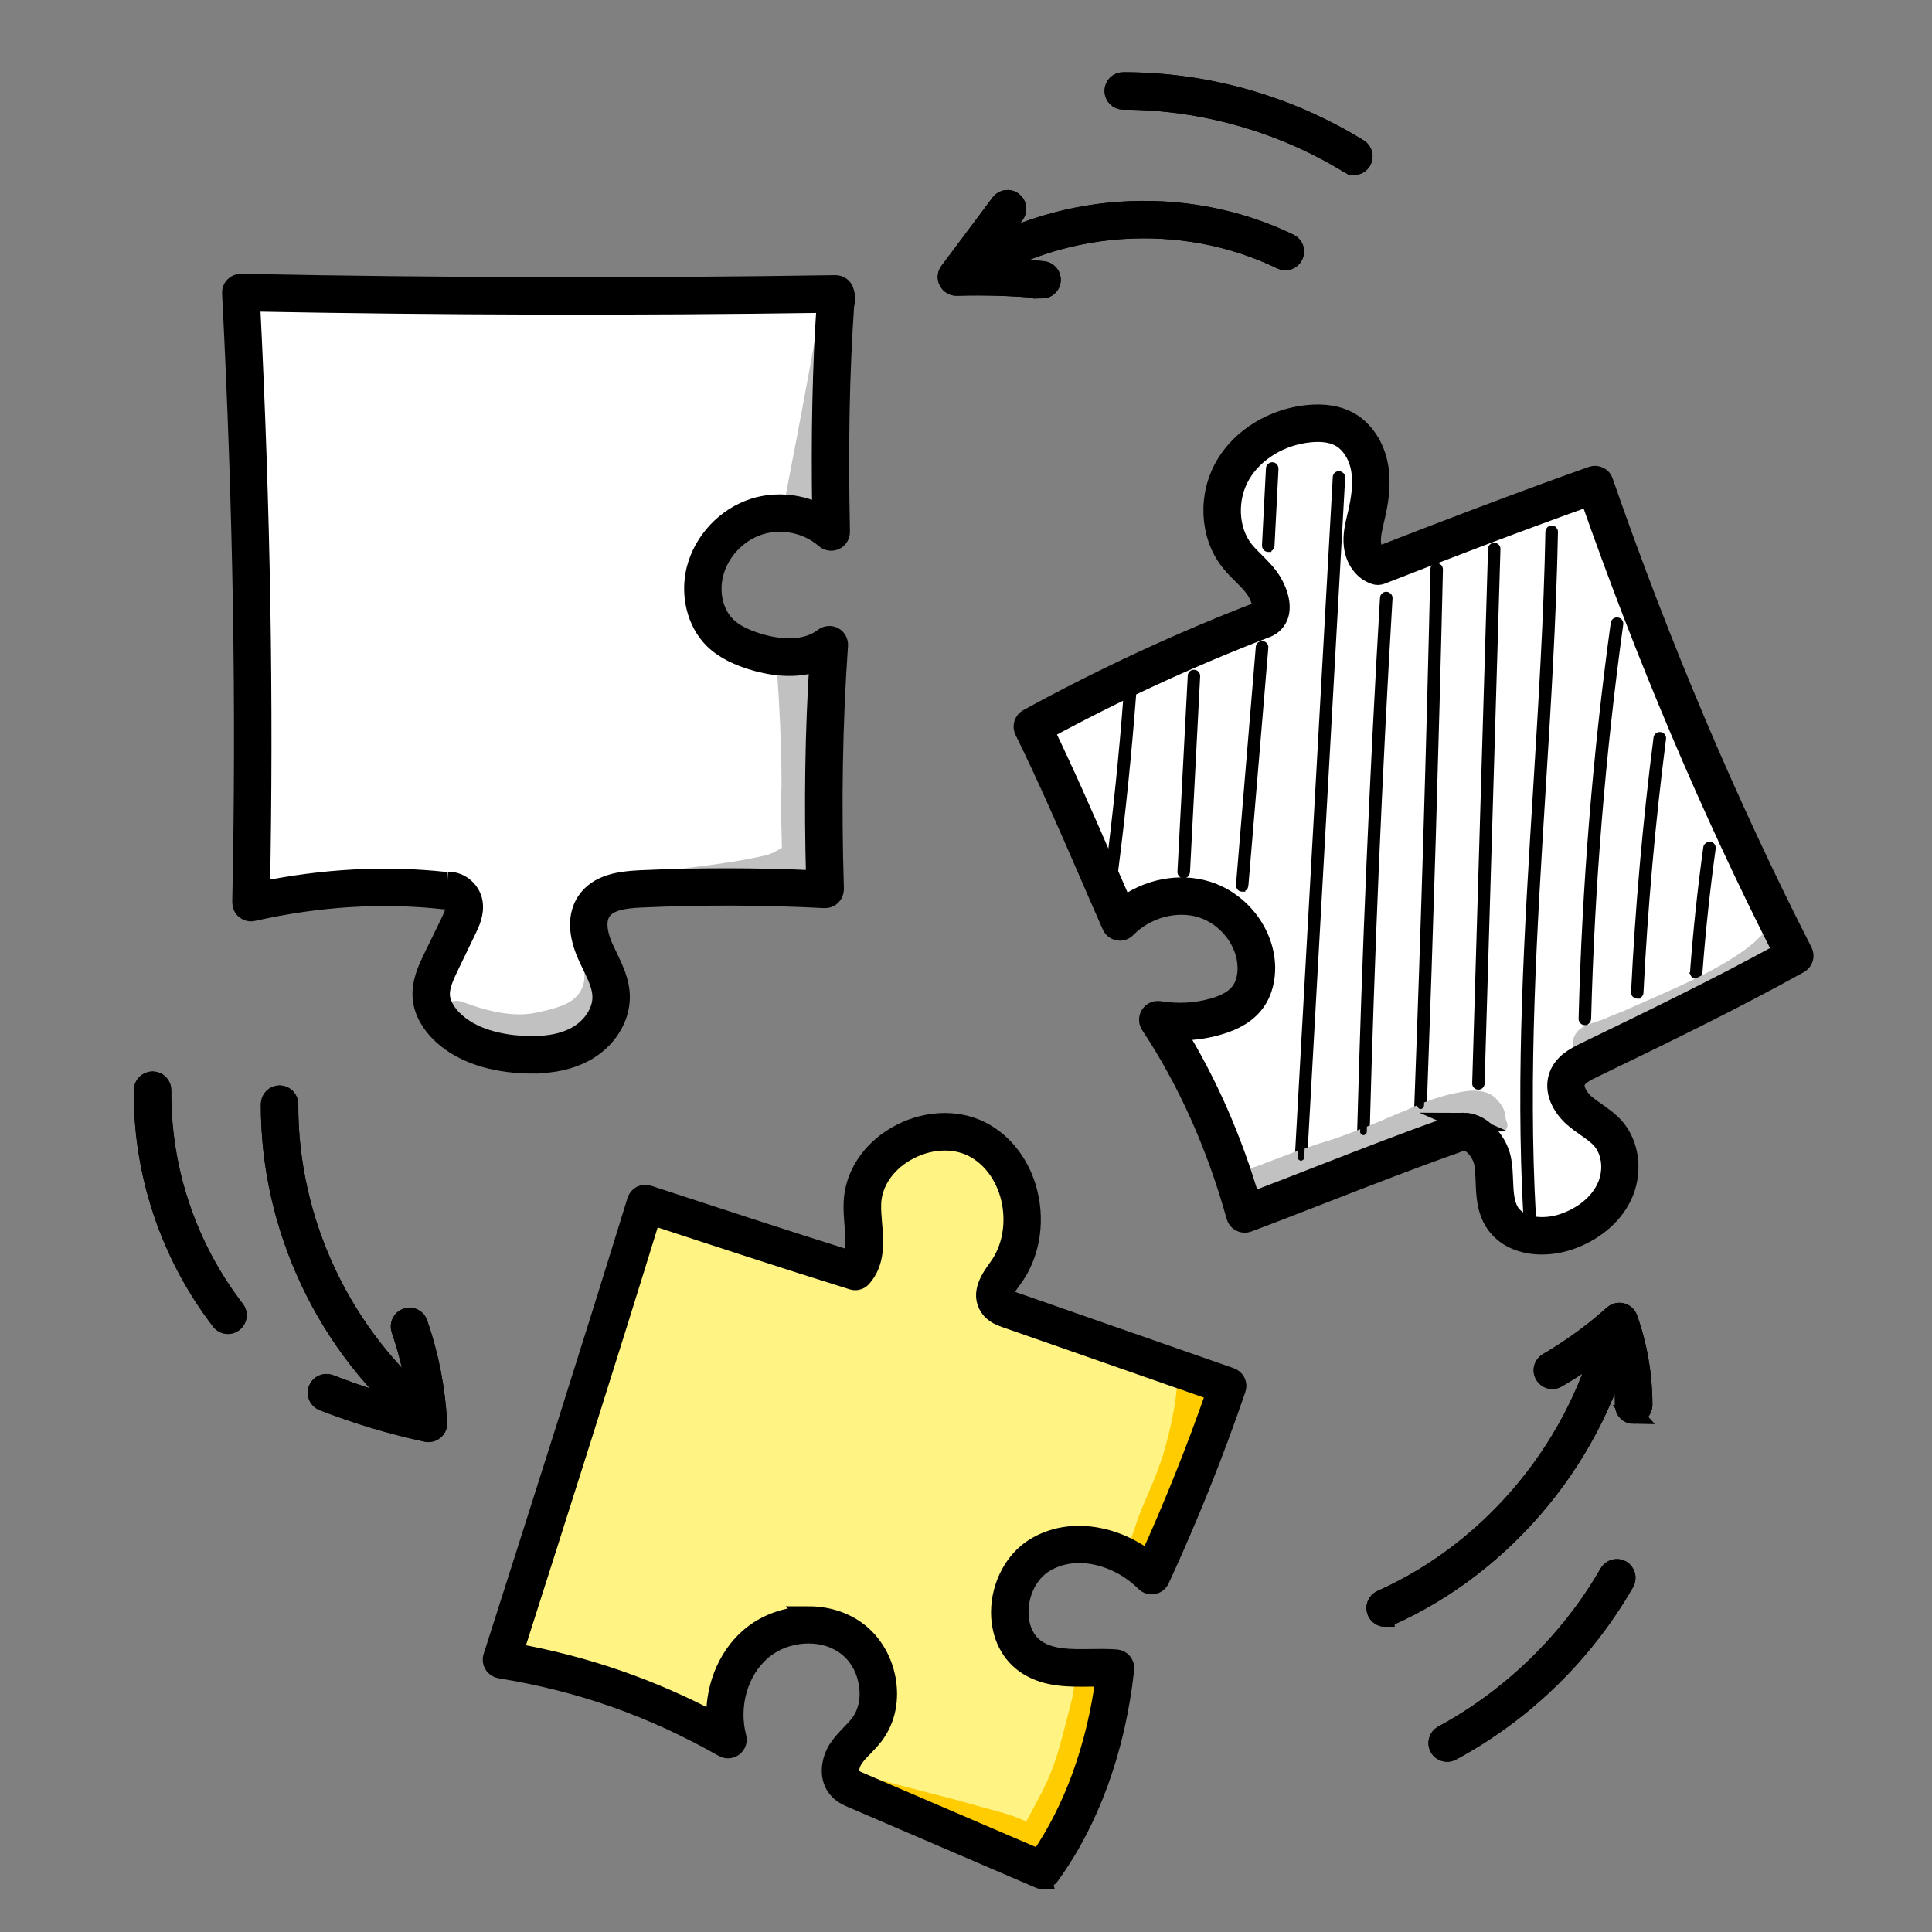 <?xml version="1.0" encoding="UTF-8"?>
<!DOCTYPE svg PUBLIC "-//W3C//DTD SVG 1.1//EN" "http://www.w3.org/Graphics/SVG/1.1/DTD/svg11.dtd">
<!-- Creator: CorelDRAW -->
<svg xmlns="http://www.w3.org/2000/svg" xml:space="preserve" width="55mm" height="55mm" version="1.1" style="shape-rendering:geometricPrecision; text-rendering:geometricPrecision; image-rendering:optimizeQuality; fill-rule:evenodd; clip-rule:evenodd"
viewBox="0 0 309.73 309.73"
 xmlns:xlink="http://www.w3.org/1999/xlink"
 xmlns:xodm="http://www.corel.com/coreldraw/odm/2003">
 <rect x="0" y="0" width="309.73" height="309.73" fill="#808080" stroke="none"/>
 <defs>
  <style type="text/css">
   <![CDATA[
    .str0 {stroke:black;stroke-width:2.98;stroke-miterlimit:10}
    .str1 {stroke:black;stroke-width:0.99;stroke-miterlimit:10}
    .fil6 {fill:none}
    .fil4 {fill:#FFF383;fill-rule:nonzero}
    .fil5 {fill:#FECC00;fill-rule:nonzero}
    .fil0 {fill:black;fill-rule:nonzero}
    .fil3 {fill:#ACD4F7;fill-rule:nonzero}
    .fil2 {fill:#C1C1C1;fill-rule:nonzero}
    .fil1 {fill:white;fill-rule:nonzero}
   ]]>
  </style>
 </defs>
 <g id="DESIGNED_x0020_BY_x0020_FREEPIK">
  <path class="fil0 str0" d="M68.64 228.85c-0.34,0 -0.68,-0.11 -0.95,-0.34 -15.34,-12.47 -24.46,-31.72 -24.38,-51.5 0,-0.83 0.68,-1.51 1.51,-1.51l0 0c0.83,0 1.51,0.69 1.51,1.52 -0.08,18.87 8.62,37.24 23.26,49.13 0.66,0.53 0.76,1.48 0.22,2.13 -0.3,0.37 -0.73,0.56 -1.17,0.56z"/>
  <path class="fil0 str0" d="M68.68 229.7l-0.32 -0.04c-5.62,-1.21 -11.2,-2.88 -16.59,-4.98 -0.77,-0.3 -1.15,-1.18 -0.85,-1.96 0.32,-0.78 1.19,-1.16 1.97,-0.86 4.59,1.8 9.34,3.27 14.14,4.4 -0.4,-4.47 -1.35,-8.88 -2.82,-13.13 -0.26,-0.79 0.16,-1.65 0.95,-1.92 0.79,-0.27 1.65,0.14 1.91,0.94 1.79,5.15 2.82,10.52 3.12,15.96 0.04,0.47 -0.16,0.93 -0.52,1.23 -0.28,0.24 -0.64,0.36 -0.99,0.36z"/>
  <path class="fil0 str0" d="M222.07 259.31c-0.58,0 -1.13,-0.33 -1.39,-0.9 -0.34,-0.76 0,-1.66 0.77,-2 18.06,-8.06 31.96,-25.06 36.26,-44.37 0.18,-0.82 0.99,-1.33 1.81,-1.15 0.81,0.18 1.33,0.99 1.15,1.81 -4.51,20.22 -19.05,38.03 -37.98,46.47 -0.2,0.09 -0.42,0.13 -0.62,0.13z"/>
  <path class="fil0 str0" d="M261.9 226.79l0 0c-0.83,-0 -1.51,-0.68 -1.51,-1.52 0.02,-3.66 -0.5,-7.27 -1.51,-10.77 -2.9,2.42 -6,4.6 -9.26,6.49 -0.72,0.42 -1.63,0.18 -2.07,-0.55 -0.42,-0.72 -0.18,-1.65 0.56,-2.07 3.74,-2.18 7.27,-4.75 10.49,-7.64 0.38,-0.34 0.89,-0.46 1.39,-0.34 0.48,0.12 0.87,0.48 1.05,0.96 1.59,4.48 2.38,9.17 2.38,13.92 -0.02,0.83 -0.7,1.51 -1.53,1.51z"/>
  <path class="fil0 str0" d="M154.12 45.52c-0.48,0 -0.95,-0.23 -1.25,-0.67 -0.48,-0.69 -0.3,-1.63 0.4,-2.1 15.58,-10.52 36.55,-12 53.46,-3.78 0.75,0.36 1.07,1.27 0.69,2.02 -0.36,0.75 -1.27,1.06 -2.01,0.7 -15.95,-7.75 -35.76,-6.36 -50.44,3.57 -0.28,0.18 -0.56,0.26 -0.85,0.26z"/>
  <path class="fil0 str0" d="M167.06 46.36l-0.14 -0.01c-4.47,-0.42 -9.04,-0.56 -13.53,-0.43 -0.58,0.03 -1.13,-0.3 -1.39,-0.81 -0.28,-0.51 -0.22,-1.14 0.12,-1.6l8.2 -10.96c0.5,-0.67 1.45,-0.8 2.11,-0.3 0.68,0.5 0.81,1.45 0.32,2.12l-6.36 8.49 0.24 -0c3.54,0 7.07,0.16 10.57,0.49 0.83,0.08 1.45,0.81 1.37,1.65 -0.08,0.78 -0.73,1.37 -1.51,1.37z"/>
  <path class="fil0 str0" d="M217.04 26.55c-0.28,0 -0.54,-0.07 -0.79,-0.22 -10.71,-6.61 -23.54,-10.24 -36.14,-10.24l-0.04 0c-0.83,0 -1.51,-0.68 -1.51,-1.51 0,-0.85 0.66,-1.52 1.55,-1.51 13.33,0 26.38,3.7 37.73,10.7 0.72,0.44 0.93,1.37 0.5,2.08 -0.28,0.46 -0.77,0.72 -1.29,0.72z"/>
  <path class="fil0 str0" d="M232 280.95c-0.54,0 -1.07,-0.29 -1.33,-0.79 -0.4,-0.73 -0.12,-1.65 0.6,-2.05 10.97,-5.92 20.42,-15.12 26.62,-25.92 0.42,-0.73 1.35,-0.97 2.07,-0.56 0.72,0.42 0.97,1.34 0.56,2.07 -6.58,11.44 -16.19,20.8 -27.79,27.07 -0.24,0.12 -0.48,0.18 -0.72,0.18z"/>
  <path class="fil0 str0" d="M36.56 212.37c-0.46,0 -0.91,-0.2 -1.21,-0.59 -8.12,-10.55 -12.54,-23.7 -12.4,-37.02 0,-0.83 0.68,-1.5 1.51,-1.5l0.02 0c0.83,0.01 1.51,0.69 1.49,1.53 -0.12,12.65 4.05,25.12 11.78,35.14 0.52,0.66 0.38,1.61 -0.28,2.12 -0.28,0.21 -0.6,0.32 -0.91,0.32z"/>
  <path class="fil1" d="M39.02 46.56c2.15,32.68 2.66,65.48 1.75,98.37 9.34,-2.62 19.11,-3.59 28.79,-2.85 1.27,0.1 2.64,0.27 3.56,1.16 1.07,1.04 1.17,2.79 0.68,4.2 -0.48,1.41 -1.45,2.61 -2.28,3.85 -1.23,1.84 -2.24,3.91 -2.36,6.13 -0.28,4.82 3.85,9 8.46,10.44 4.61,1.44 9.58,0.79 14.72,-0.76 3.83,-1.39 6.1,-6.05 4.85,-9.92 -0.56,-1.73 -1.69,-3.22 -2.34,-4.92 -1.09,-2.82 -0.62,-6.37 1.71,-8.31 2.15,-1.79 5.18,-1.84 7.99,-1.8 9.34,0.13 18.67,0.25 27.71,0.23 -0.48,-12.91 -0.24,-25.83 0.6,-39.19 -2.03,1.77 -4.79,2.58 -7.47,2.48 -2.68,-0.1 -5.3,-1.05 -7.61,-2.44 -1.57,-0.96 -3.06,-2.17 -3.91,-3.79 -1.05,-1.97 -1.05,-4.33 -0.79,-6.55 0.34,-2.81 1.21,-5.74 3.34,-7.59 1.01,-0.87 2.23,-1.45 3.46,-1.97 2.24,-0.96 4.61,-1.78 7.05,-1.73 2.44,0.05 4.99,1.12 6.46,3.51 -0.54,-9.13 -1.05,-18.31 -0.02,-27.41 0.4,-3.45 1.01,-6.9 -0.04,-10.07 -2.34,-0.81 -4.89,-0.71 -7.37,-0.59 -25.69,1.15 -51.43,1.81 -77.1,0.22 -3.38,-0.21 -6.77,-0.46 -9.79,-0.71z"/>
  <path class="fil0" d="M133.13 47.11l0 0 0 -0zm-61.29 94.13c0.85,0 1.67,0.27 2.38,0.77 0.89,0.65 1.51,1.62 1.67,2.67 0.28,1.75 -0.5,3.33 -1.05,4.49l-2.72 5.63c-0.91,1.88 -1.61,3.43 -1.47,4.96 0.16,1.53 1.15,2.83 1.95,3.64 3.04,3.07 7.69,3.95 11.03,4.15 3.62,0.22 6.44,-0.25 8.66,-1.44 2.58,-1.39 4.25,-3.96 4.17,-6.39 -0.04,-1.65 -0.83,-3.26 -1.65,-4.97 -0.26,-0.52 -0.52,-1.04 -0.74,-1.56 -1.55,-3.49 -1.59,-6.5 -0.12,-8.71 1.87,-2.79 5.38,-3.31 8.6,-3.46 9.34,-0.43 18.81,-0.42 28.17,0.01 -0.34,-12.29 -0.18,-23.77 0.54,-34.97 -3.91,1.52 -8.26,0.62 -10.79,-0.18 -1.73,-0.55 -4.23,-1.49 -6.16,-3.4 -2.68,-2.69 -3.77,-7.06 -2.78,-11.14 1.15,-4.62 4.81,-8.52 9.36,-9.95 3.54,-1.12 7.53,-0.7 10.81,1.04 -0.2,-12.75 0.02,-23.56 0.72,-33.75 -30.59,0.45 -61.61,0.38 -92.22,-0.21 1.67,33.22 2.19,64.14 1.59,94.38 10.05,-2.07 19.99,-2.6 29.58,-1.56l0.48 -0.03zm13.43 29.38c-0.58,0 -1.19,-0.02 -1.83,-0.06 -5.56,-0.34 -10.05,-2.08 -12.99,-5.04 -1.15,-1.16 -2.58,-3.06 -2.8,-5.49 -0.24,-2.49 0.85,-4.75 1.73,-6.56l2.74 -5.63c0.5,-1.03 0.91,-1.95 0.79,-2.71 -0.04,-0.23 -0.22,-0.5 -0.46,-0.67 -0.16,-0.12 -0.46,-0.26 -0.79,-0.19l-0.44 0.01c-9.93,-1.1 -20.24,-0.46 -30.65,1.89 -0.46,0.11 -0.93,-0.01 -1.29,-0.3 -0.36,-0.29 -0.56,-0.74 -0.56,-1.2 0.68,-31.27 0.14,-63.23 -1.63,-97.7 -0.02,-0.42 0.12,-0.83 0.42,-1.13 0.3,-0.3 0.68,-0.47 1.11,-0.46 31.63,0.63 63.69,0.71 95.3,0.22 0.68,-0.02 1.27,0.42 1.47,1.06 0.28,0.87 0.28,1.61 0.06,2.18 -0.75,10.88 -0.97,22.46 -0.68,36.42 0,0.6 -0.34,1.15 -0.87,1.4 -0.56,0.25 -1.19,0.16 -1.65,-0.23 -2.8,-2.45 -6.91,-3.31 -10.45,-2.18 -3.56,1.12 -6.44,4.18 -7.33,7.79 -0.76,3.07 0.02,6.32 1.99,8.27 1.09,1.1 2.66,1.95 4.93,2.66 2.05,0.65 7.17,1.87 10.63,-0.81 0.48,-0.36 1.11,-0.42 1.65,-0.14 0.52,0.28 0.83,0.84 0.79,1.44 -0.87,12.47 -1.09,25.26 -0.66,39.08 0,0.42 -0.16,0.83 -0.46,1.13 -0.3,0.3 -0.7,0.45 -1.13,0.43 -9.79,-0.51 -19.73,-0.54 -29.52,-0.1 -2.58,0.12 -5.13,0.46 -6.22,2.12 -1.17,1.73 -0.28,4.38 0.36,5.8 0.22,0.49 0.46,0.98 0.7,1.47 0.91,1.92 1.89,3.89 1.95,6.19 0.12,3.61 -2.15,7.2 -5.76,9.15 -2.32,1.25 -5.09,1.86 -8.44,1.86z"/>
  <path class="fil2" d="M131.7 82.41c-1.85,-0.98 -3.91,-1.54 -6,-1.64 1.33,-6.91 2.66,-13.82 3.93,-20.74 0.69,-3.78 1.37,-7.57 2.05,-11.36 0.24,-0 0.5,-0.01 0.74,-0.01 -0.7,10.19 -0.91,21 -0.72,33.75z"/>
  <path class="fil0" d="M130.5 84.14c-1.07,0 -2.15,-0.61 -2.58,-1.67 -0.12,0.02 -0.24,0.03 -0.38,0.03 -0.77,0 -1.53,-0.41 -1.99,-1.04 0.04,-0.23 0.08,-0.45 0.14,-0.68 2.09,0.1 4.15,0.66 6,1.64 -0.2,-12.75 0.02,-23.56 0.72,-33.75 -0.24,0 -0.5,0.01 -0.74,0.01 0.16,-0.9 0.3,-1.81 0.46,-2.71 0.36,0.08 0.72,0.25 0.99,0.55 0.89,0.85 0.56,2.15 0.58,3.24 -0.1,2.33 -0.14,4.66 -0.46,6.97 -0.6,5.34 -0.5,14.57 -0.02,21.77 0.1,0.36 0,1.37 -0.06,1.99 -0.02,0.18 -0.04,0.36 -0.04,0.54l0 0.18 0.02 0.16 0 0.07 0 -0.04c0,0.49 -0.14,0.98 -0.36,1.43 -0.52,0.91 -1.41,1.32 -2.28,1.32z"/>
  <path class="fil2" d="M98.28 144.94c-0.12,0 -0.24,-0.01 -0.34,-0.03 1.27,-0.62 3,-0.8 4.75,-0.88 0.91,-0.04 1.83,-0.08 2.74,-0.11 -2.24,0.23 -4.45,0.52 -6.63,0.96 -0.18,0.05 -0.36,0.07 -0.52,0.07z"/>
  <path class="fil2" d="M96.67 142.17c0.2,-0.4 0.58,-0.73 1.13,-0.89 11.6,-2.54 15.89,-2.11 25.09,-4.18 1.37,-0.5 0.83,-0.28 2.46,-1.15l0 0c-0.04,-2.19 -0.12,-4.38 -0.12,-6.57 0,-0.92 0.02,-1.85 0.04,-2.78 0.02,-0.42 0.02,-0.83 0.02,-1.25 -0.02,-6.2 -0.34,-12.41 -0.77,-18.59 0.66,0.08 1.33,0.12 2.01,0.12 1.55,0 3.18,-0.22 4.73,-0.83 -0.72,11.2 -0.87,22.68 -0.54,34.97 -4.73,-0.22 -9.5,-0.33 -14.24,-0.33 -4.67,0 -9.32,0.11 -13.93,0.32 -2.01,0.09 -4.11,0.33 -5.88,1.16z"/>
  <path class="fil0" d="M97.94 144.91c-1.23,-0.23 -1.81,-1.71 -1.27,-2.74 1.77,-0.84 3.87,-1.07 5.88,-1.16 4.61,-0.21 9.26,-0.32 13.93,-0.32 4.75,0 9.52,0.11 14.24,0.33 -0.34,-12.29 -0.18,-23.77 0.54,-34.97 -1.55,0.6 -3.18,0.83 -4.73,0.83 -0.68,0 -1.35,-0.04 -2.01,-0.12l0 0c0,-0.06 0,-0.13 0,-0.19 -0.04,-1.17 0.99,-1.97 2.05,-1.97 0.24,0 0.5,0.05 0.72,0.14 0.54,-0.41 1.21,-0.62 1.87,-0.62 1.47,0 2.9,0.97 2.96,2.91 -0.38,5.71 -1.03,11.4 -0.93,17.13 -0.16,4.82 -0.26,9.64 0.14,14.45l0.02 0.21c0.04,0.12 0.08,0.42 0.18,0.77 0.16,0.76 0.12,1.55 -0.3,2.23 -0.5,0.93 -1.49,1.38 -2.46,1.38 -0.32,0 -0.64,-0.05 -0.93,-0.15 -0.12,0.02 -0.22,0.03 -0.34,0.03 -0.81,0 -1.63,-0.42 -1.93,-1.27l-0.12 -0.48c-2.01,0.83 -4.19,1.07 -6.36,1.29 -4.77,0.63 -9.3,0.85 -13.65,1.29l0 0c-0.91,0.03 -1.83,0.07 -2.74,0.11 -1.75,0.08 -3.48,0.26 -4.75,0.88l0 0z"/>
  <path class="fil2" d="M85.29 167.6c-0.54,0 -1.09,-0.02 -1.67,-0.05 -3.34,-0.2 -7.99,-1.09 -11.03,-4.15 -0.52,-0.53 -1.13,-1.28 -1.53,-2.16 0.52,-0.48 1.21,-0.79 2.05,-0.79 0.3,0 0.6,0.04 0.91,0.12 3.79,1.45 6.79,2.05 9.24,2.05 1.01,0 1.93,-0.1 2.78,-0.29 4.79,-1.01 7.03,-2 7.63,-5.17 0,-0.26 0.04,-0.8 0.04,-1.22 0,-0.2 0,-0.38 -0.04,-0.47 -0.12,-1.27 -0.02,-0.55 -0.3,-2.18 -0.08,-0.27 -0.14,-0.54 -0.14,-0.8 0,-0.31 0.08,-0.61 0.22,-0.9 0.16,0.52 0.36,1.06 0.62,1.6 0.22,0.52 0.48,1.04 0.74,1.56 0.81,1.71 1.61,3.32 1.65,4.97 0.08,2.43 -1.59,5 -4.17,6.39 -1.87,1 -4.17,1.5 -6.99,1.5z"/>
  <path class="fil2" d="M71.24 166.26c-0.2,-0.14 -0.38,-0.3 -0.52,-0.47 0.16,0.16 0.34,0.32 0.52,0.47zm26.06 -13.28c-0.16,-0.34 -0.32,-0.69 -0.48,-1.03 -0.14,-0.29 -0.28,-0.63 -0.4,-1 0.1,0.09 0.2,0.2 0.28,0.33 0.38,0.49 0.5,1.09 0.6,1.71z"/>
  <path class="fil0" d="M83.56 169.26c-3.83,0 -7.65,-1.24 -11.24,-2.48 -0.42,-0.13 -0.77,-0.31 -1.07,-0.52l0 0c-0.18,-0.15 -0.36,-0.31 -0.52,-0.47l0 0c-1.17,-1.33 -0.89,-3.43 0.34,-4.56 0.4,0.88 1.01,1.63 1.53,2.16 3.04,3.07 7.69,3.95 11.03,4.15 0.58,0.04 1.13,0.05 1.67,0.05 2.82,0 5.13,-0.49 6.99,-1.5 2.58,-1.39 4.25,-3.96 4.17,-6.39 -0.04,-1.65 -0.83,-3.26 -1.65,-4.97 -0.26,-0.52 -0.52,-1.04 -0.74,-1.56 -0.26,-0.55 -0.46,-1.08 -0.62,-1.6 0,-0.03 0.02,-0.07 0.04,-0.1 0.34,-0.62 1.03,-0.96 1.73,-0.96 0.44,0 0.87,0.14 1.21,0.43 0.12,0.37 0.26,0.71 0.4,1 0.16,0.34 0.32,0.69 0.48,1.03 0.06,0.38 0.12,0.77 0.2,1.13 0.62,3.69 -0.16,7.81 -2.8,10.58 -2.34,2.17 -5.36,3.82 -8.52,4.36 -0.87,0.14 -1.75,0.21 -2.62,0.21z"/>
  <path class="fil0 str0" d="M133.13 47.11l0 0 0 -0zm-61.29 94.13c0.85,0 1.67,0.27 2.38,0.77 0.89,0.65 1.51,1.62 1.67,2.67 0.28,1.75 -0.5,3.33 -1.05,4.48l-2.72 5.63c-0.91,1.88 -1.61,3.43 -1.47,4.96 0.16,1.53 1.15,2.82 1.95,3.64 3.04,3.06 7.69,3.95 11.03,4.15 3.62,0.22 6.44,-0.25 8.66,-1.44 2.58,-1.39 4.25,-3.96 4.17,-6.39 -0.04,-1.65 -0.83,-3.26 -1.65,-4.97 -0.26,-0.52 -0.52,-1.04 -0.74,-1.56 -1.55,-3.49 -1.59,-6.5 -0.12,-8.71 1.87,-2.79 5.38,-3.31 8.6,-3.46 9.34,-0.43 18.81,-0.42 28.17,0.01 -0.34,-12.29 -0.18,-23.77 0.54,-34.97 -3.91,1.52 -8.26,0.62 -10.79,-0.18 -1.73,-0.55 -4.23,-1.49 -6.16,-3.4 -2.68,-2.69 -3.77,-7.06 -2.78,-11.14 1.15,-4.62 4.81,-8.52 9.36,-9.96 3.54,-1.12 7.53,-0.69 10.81,1.04 -0.2,-12.75 0.02,-23.56 0.72,-33.75 -30.59,0.45 -61.61,0.38 -92.22,-0.21 1.67,33.22 2.19,64.14 1.59,94.38 10.05,-2.07 19.99,-2.6 29.58,-1.56l0.48 -0.03zm13.43 29.38c-0.58,0 -1.19,-0.02 -1.83,-0.06 -5.56,-0.34 -10.05,-2.08 -12.99,-5.04 -1.15,-1.16 -2.58,-3.06 -2.8,-5.49 -0.24,-2.49 0.85,-4.74 1.73,-6.56l2.74 -5.63c0.5,-1.03 0.91,-1.95 0.79,-2.71 -0.04,-0.23 -0.22,-0.5 -0.46,-0.67 -0.16,-0.12 -0.46,-0.26 -0.79,-0.19l-0.44 0.02c-9.93,-1.1 -20.24,-0.46 -30.65,1.89 -0.46,0.11 -0.93,-0.01 -1.29,-0.3 -0.36,-0.29 -0.56,-0.74 -0.56,-1.2 0.68,-31.27 0.14,-63.23 -1.63,-97.7 -0.02,-0.42 0.12,-0.83 0.42,-1.13 0.3,-0.3 0.68,-0.47 1.11,-0.46 31.63,0.63 63.69,0.71 95.3,0.21 0.68,-0.01 1.27,0.42 1.47,1.06 0.28,0.87 0.28,1.61 0.06,2.18 -0.75,10.88 -0.97,22.46 -0.68,36.42 0,0.6 -0.34,1.15 -0.87,1.4 -0.56,0.25 -1.19,0.16 -1.65,-0.23 -2.8,-2.45 -6.91,-3.31 -10.45,-2.18 -3.56,1.12 -6.44,4.18 -7.33,7.79 -0.76,3.07 0.02,6.32 1.99,8.27 1.09,1.1 2.66,1.94 4.93,2.66 2.05,0.65 7.17,1.87 10.63,-0.81 0.48,-0.36 1.11,-0.42 1.65,-0.14 0.52,0.28 0.83,0.84 0.79,1.44 -0.87,12.47 -1.09,25.26 -0.66,39.08 0,0.42 -0.16,0.83 -0.46,1.13 -0.3,0.3 -0.7,0.45 -1.13,0.43 -9.79,-0.51 -19.73,-0.54 -29.52,-0.09 -2.58,0.12 -5.13,0.46 -6.22,2.12 -1.17,1.73 -0.28,4.38 0.36,5.8 0.22,0.49 0.46,0.98 0.7,1.47 0.91,1.92 1.89,3.89 1.95,6.19 0.12,3.61 -2.15,7.2 -5.76,9.15 -2.32,1.25 -5.09,1.86 -8.44,1.86z"/>
  <path class="fil1" d="M179.97 147.63c-2.94,-11.19 -10.25,-20.75 -13.63,-32.19 8.92,-4.67 18.06,-8.91 27.38,-12.71 1.93,-0.78 3.85,-1.55 5.8,-2.31 1.37,-0.55 2.86,-1.2 3.5,-2.54 0.56,-1.16 0.28,-2.57 -0.38,-3.67 -0.66,-1.1 -1.65,-1.96 -2.78,-2.95 -3.81,-3.09 -5.05,-8.75 -3.44,-13.39 1.61,-4.64 5.68,-8.18 10.31,-9.82 3,-1.06 6.64,-1.29 9.06,0.75 0.64,0.52 1.13,1.16 1.59,1.83 1.97,2.98 2.76,6.7 2.2,10.23 -0.3,1.8 -0.93,3.55 -0.91,5.38 0.02,1.82 0.93,3.82 2.9,4.69 10.69,-5.03 21.73,-9.36 33.44,-12.62 3.16,4.8 4.95,10.33 6.91,15.72 5.46,15.11 12.4,29.64 19.31,44.14 2.13,4.45 4.25,8.9 6.04,13.55 0.14,1.04 -0.77,1.88 -1.63,2.5 -9.38,6.93 -20.76,10.54 -30.99,16.14 -0.89,0.49 -1.81,1.01 -2.42,1.82 -0.64,0.8 -0.91,1.96 -0.1,2.7 -0.26,1.53 0.8,2.99 2.01,3.94 1.23,0.95 2.68,1.61 3.79,2.69 1.89,1.83 2.5,4.72 1.87,7.26 -0.62,2.54 -2.4,4.71 -4.61,6.12 -2.18,1.42 -4.79,2.14 -7.39,2.43 -2.03,0.23 -4.27,0.13 -5.82,-1.2 -1.83,-1.57 -2.05,-4.26 -2.15,-6.67 -0.1,-2.41 -0.34,-5.11 -2.19,-6.65 -1.55,-1.3 -4.05,-1.29 -5.46,0.08 -10.85,3.4 -21.56,7.31 -32.04,11.65 -1.23,-1.18 -1.77,-2.89 -2.3,-4.52 -3.02,-9.23 -7.37,-17.97 -12.02,-26.47 3.22,0.73 6.71,0.35 9.62,-1.26 2.88,-1.6 5.09,-4.45 5.74,-7.69 0.12,-0.54 0.18,-1.1 0.1,-1.65 -0.1,-0.67 -0.42,-1.29 -0.73,-1.88 -1.13,-1.99 -2.56,-3.84 -4.37,-5.23 -1.81,-1.39 -4.01,-2.32 -6.3,-2.41 -1.43,-0.05 -2.86,0.22 -4.21,0.65 -2.13,0.68 -4.13,1.75 -5.68,3.57z"/>
  <path class="fil0" d="M178.28 139.92l-0.08 -0c-0.26,-0.03 -0.46,-0.29 -0.42,-0.56 1.17,-9.26 2.15,-18.67 2.84,-27.98 0.02,-0.28 0.24,-0.48 0.56,-0.47 0.28,0.02 0.48,0.26 0.46,0.54 -0.72,9.32 -1.67,18.75 -2.86,28.03 -0.04,0.25 -0.26,0.44 -0.5,0.44z"/>
  <path class="fil0" d="M189.78 140.3l-0.04 -0c-0.28,-0.01 -0.5,-0.25 -0.48,-0.53l1.65 -31.42c0,-0.28 0.26,-0.52 0.52,-0.48 0.28,0.01 0.5,0.25 0.48,0.53l-1.63 31.42c-0.02,0.27 -0.24,0.48 -0.5,0.48z"/>
  <path class="fil0" d="M199.14 142.45l-0.04 -0c-0.28,-0.02 -0.48,-0.27 -0.46,-0.54l3.18 -38.19c0.02,-0.28 0.28,-0.47 0.54,-0.46 0.28,0.02 0.5,0.27 0.48,0.55l-3.2 38.18c-0.02,0.26 -0.24,0.46 -0.5,0.46z"/>
  <path class="fil0" d="M203.33 87.99l-0.04 0c-0.28,-0.01 -0.48,-0.25 -0.48,-0.53l0.64 -12.38c0.02,-0.27 0.24,-0.48 0.5,-0.48l0.04 0c0.28,0.01 0.48,0.25 0.48,0.53l-0.64 12.37c-0.02,0.27 -0.24,0.48 -0.5,0.48z"/>
  <path class="fil0" d="M208.58 186.04l-0.04 0c-0.28,-0.02 -0.48,-0.25 -0.46,-0.53l6.08 -109.01c0,-0.28 0.24,-0.49 0.52,-0.47 0.28,0.02 0.5,0.25 0.48,0.53l-6.08 109.01c-0.02,0.27 -0.24,0.48 -0.5,0.48z"/>
  <path class="fil0" d="M218.59 181.94l-0.02 0c-0.28,-0.01 -0.5,-0.24 -0.5,-0.52 0.76,-28.43 1.99,-57.22 3.66,-85.57 0.02,-0.28 0.26,-0.5 0.54,-0.48 0.28,0.02 0.5,0.26 0.48,0.53 -1.69,28.34 -2.9,57.12 -3.66,85.54 0,0.27 -0.24,0.49 -0.5,0.49z"/>
  <path class="fil0" d="M227.75 177.75l-0.02 0c-0.28,-0.01 -0.5,-0.24 -0.5,-0.52 1.07,-28.56 1.93,-57.49 2.58,-85.98 0,-0.28 0.22,-0.47 0.52,-0.49 0.28,0.01 0.5,0.24 0.5,0.52 -0.66,28.49 -1.53,57.42 -2.58,85.99 0,0.27 -0.24,0.49 -0.5,0.49z"/>
  <path class="fil0" d="M237.01 174.19l-0.02 0c-0.28,-0.01 -0.5,-0.24 -0.48,-0.52l2.54 -85.67c0,-0.28 0.22,-0.49 0.52,-0.49 0.28,0.01 0.5,0.24 0.48,0.52l-2.54 85.67c0,0.27 -0.22,0.49 -0.5,0.49z"/>
  <path class="fil0" d="M245.21 195.39c-0.26,0 -0.48,-0.21 -0.5,-0.47 -1.27,-22.81 0.18,-46 1.57,-68.42 0.83,-13.52 1.71,-27.51 1.97,-41.27 0.02,-0.27 0.24,-0.49 0.52,-0.49l0 0c0.28,0.01 0.5,0.24 0.5,0.51 -0.26,13.78 -1.13,27.78 -1.97,41.32 -1.39,22.39 -2.84,45.55 -1.57,68.3 0.02,0.28 -0.2,0.51 -0.48,0.53l-0.04 0z"/>
  <path class="fil0" d="M254.07 163.86l0 0c-0.28,-0.01 -0.5,-0.24 -0.5,-0.52 0.54,-21.14 2.26,-42.48 5.15,-63.43 0.04,-0.28 0.3,-0.47 0.58,-0.43 0.28,0.04 0.48,0.29 0.44,0.57 -2.88,20.91 -4.61,42.21 -5.15,63.31 -0.02,0.27 -0.24,0.49 -0.52,0.49z"/>
  <path class="fil0" d="M262.48 159.6l-0.02 0c-0.28,-0.02 -0.5,-0.25 -0.48,-0.53 0.66,-13.57 1.87,-27.29 3.6,-40.78 0.04,-0.28 0.3,-0.48 0.58,-0.44 0.28,0.03 0.48,0.29 0.44,0.56 -1.73,13.46 -2.94,27.15 -3.62,40.7 0,0.27 -0.22,0.48 -0.5,0.48z"/>
  <path class="fil0" d="M271.93 156.42l-0.04 -0c-0.28,-0.02 -0.48,-0.26 -0.46,-0.54 0.5,-6.66 1.21,-13.39 2.13,-20.01 0.04,-0.27 0.32,-0.46 0.58,-0.43 0.28,0.04 0.46,0.29 0.42,0.57 -0.91,6.59 -1.63,13.3 -2.13,19.94 -0.02,0.26 -0.24,0.47 -0.5,0.47z"/>
  <path class="fil0" d="M234.62 179.87c0.62,0 1.23,0.13 1.85,0.39 2.09,0.89 3.91,3.32 4.33,5.76 0.2,1.1 0.24,2.21 0.28,3.27 0.08,1.89 0.14,3.68 1.01,5.03 1.57,2.48 5.48,2.75 8.5,1.73 3.1,-1.05 5.58,-3.05 6.79,-5.5 1.31,-2.66 1.01,-5.89 -0.73,-7.86 -0.66,-0.73 -1.51,-1.33 -2.42,-1.96 -0.68,-0.48 -1.39,-0.98 -2.05,-1.56 -1.73,-1.52 -3.38,-4.24 -2.3,-6.89 0.76,-1.88 2.48,-2.84 4.17,-3.66 10.53,-5.09 21.4,-10.35 31.69,-16.01 -11.56,-22.76 -21.97,-47.3 -30.95,-72.98 -12.3,4.4 -24.24,9 -33.36,12.56 -0.32,0.12 -0.68,0.13 -0.99,0.03 -1.91,-0.6 -3.28,-2.48 -3.52,-4.78 -0.18,-1.62 0.18,-3.12 0.52,-4.57l0.1 -0.4c0.5,-2.16 0.95,-4.7 0.56,-7.12 -0.4,-2.36 -1.65,-4.31 -3.34,-5.22 -1.21,-0.66 -2.82,-0.89 -4.81,-0.69 -4.61,0.46 -8.8,3 -10.95,6.62 -2.25,3.79 -2.05,8.89 0.48,12.1 0.52,0.65 1.13,1.25 1.77,1.89 0.79,0.79 1.63,1.62 2.34,2.61 1.05,1.5 2.09,3.95 1.51,5.9 -0.32,1.02 -1.05,1.8 -2.07,2.19 -12.16,4.66 -24.1,10.18 -35.54,16.39 3.32,6.85 6.34,13.77 9.52,21.08 1.01,2.34 2.05,4.71 3.1,7.1 3.81,-2.9 8.98,-3.93 13.39,-2.55 5.42,1.68 9.38,6.88 9.44,12.36 0,1.54 -0.28,3.77 -1.71,5.67 -1.25,1.68 -3.2,2.88 -5.98,3.67 -2.17,0.62 -4.39,0.9 -6.69,0.83 5.07,8.2 9.1,17.38 12,27.35 3.7,-1.4 7.41,-2.85 11.03,-4.26 6.83,-2.66 13.91,-5.42 20.86,-7.87 0.68,-0.42 1.43,-0.63 2.19,-0.63zm12.58 19.76c-2.98,0 -5.98,-1.04 -7.67,-3.68 -1.29,-2.04 -1.39,-4.33 -1.47,-6.54 -0.04,-1.02 -0.08,-1.98 -0.24,-2.88 -0.24,-1.43 -1.37,-2.99 -2.54,-3.48 -0.68,-0.29 -1.07,-0.1 -1.33,0.07l-0.34 0.18c-6.95,2.45 -14.07,5.22 -20.94,7.89 -4.11,1.6 -8.36,3.26 -12.6,4.85 -0.4,0.15 -0.83,0.13 -1.21,-0.07 -0.38,-0.19 -0.66,-0.53 -0.77,-0.95 -3.16,-11.36 -7.77,-21.69 -13.75,-30.7 -0.32,-0.5 -0.32,-1.15 0,-1.65 0.32,-0.5 0.91,-0.77 1.49,-0.68 3.06,0.47 5.86,0.32 8.6,-0.45 2.11,-0.6 3.54,-1.44 4.37,-2.56 0.72,-0.96 1.11,-2.32 1.09,-3.84 -0.02,-4.13 -3.16,-8.21 -7.29,-9.49 -4.03,-1.26 -8.86,0.04 -11.98,3.22 -0.36,0.36 -0.85,0.52 -1.35,0.43 -0.5,-0.09 -0.91,-0.42 -1.11,-0.87 -1.35,-3.04 -2.64,-6.04 -3.93,-9.01 -3.36,-7.73 -6.54,-15.04 -10.09,-22.26 -0.36,-0.72 -0.08,-1.6 0.62,-1.99 11.96,-6.56 24.48,-12.37 37.19,-17.26 0.2,-0.07 0.22,-0.14 0.26,-0.24 0.2,-0.66 -0.3,-2.16 -1.09,-3.27 -0.54,-0.78 -1.25,-1.47 -1.99,-2.21 -0.68,-0.67 -1.39,-1.37 -2.03,-2.17 -3.3,-4.23 -3.6,-10.61 -0.7,-15.52 2.62,-4.43 7.71,-7.52 13.25,-8.08 2.58,-0.26 4.79,0.09 6.56,1.04 2.5,1.35 4.31,4.12 4.87,7.38 0.5,2.95 -0.02,5.86 -0.6,8.31l-0.1 0.41c-0.28,1.26 -0.58,2.46 -0.46,3.56 0.08,0.73 0.42,1.59 1.01,2.01 9.42,-3.67 21.71,-8.4 34.27,-12.87 0.38,-0.14 0.79,-0.11 1.15,0.06 0.38,0.17 0.66,0.49 0.77,0.87 9.24,26.57 19.99,51.92 31.96,75.35 0.38,0.73 0.1,1.62 -0.62,2.01 -10.73,5.96 -22.11,11.47 -33.12,16.79 -1.21,0.59 -2.32,1.18 -2.68,2.06 -0.44,1.11 0.48,2.59 1.49,3.49 0.56,0.47 1.15,0.9 1.81,1.35 1.01,0.71 2.05,1.44 2.94,2.44 2.52,2.86 3.02,7.46 1.17,11.2 -1.55,3.17 -4.67,5.73 -8.52,7.03 -1.35,0.45 -2.86,0.71 -4.37,0.71z"/>
  <path class="fil0 str1" d="M178.28 139.92l-0.08 -0c-0.26,-0.03 -0.46,-0.29 -0.42,-0.56 1.17,-9.26 2.15,-18.67 2.84,-27.98 0.02,-0.28 0.24,-0.48 0.56,-0.47 0.28,0.02 0.48,0.26 0.46,0.54 -0.72,9.32 -1.67,18.75 -2.86,28.03 -0.04,0.25 -0.26,0.44 -0.5,0.44z"/>
  <path class="fil0 str1" d="M189.78 140.3l-0.04 -0c-0.28,-0.01 -0.5,-0.25 -0.48,-0.53l1.65 -31.42c0,-0.28 0.26,-0.52 0.52,-0.48 0.28,0.01 0.5,0.25 0.48,0.53l-1.63 31.42c-0.02,0.27 -0.24,0.48 -0.5,0.48z"/>
  <path class="fil0 str1" d="M199.14 142.45l-0.04 -0c-0.28,-0.02 -0.48,-0.27 -0.46,-0.54l3.18 -38.19c0.02,-0.28 0.28,-0.47 0.54,-0.46 0.28,0.02 0.5,0.27 0.48,0.55l-3.2 38.18c-0.02,0.26 -0.24,0.46 -0.5,0.46z"/>
  <path class="fil0 str1" d="M203.33 87.99l-0.04 0c-0.28,-0.01 -0.48,-0.25 -0.48,-0.53l0.64 -12.38c0.02,-0.27 0.24,-0.48 0.5,-0.48l0.04 0c0.28,0.01 0.48,0.25 0.48,0.53l-0.64 12.37c-0.02,0.27 -0.24,0.48 -0.5,0.48z"/>
  <path class="fil0 str1" d="M208.58 186.04l-0.04 0c-0.28,-0.02 -0.48,-0.25 -0.46,-0.53l6.08 -109.01c0,-0.28 0.24,-0.49 0.52,-0.47 0.28,0.02 0.5,0.25 0.48,0.53l-6.08 109.01c-0.02,0.27 -0.24,0.48 -0.5,0.48z"/>
  <path class="fil0 str1" d="M218.59 181.94l-0.02 0c-0.28,-0.01 -0.5,-0.24 -0.5,-0.52 0.76,-28.43 1.99,-57.22 3.66,-85.57 0.02,-0.28 0.26,-0.5 0.54,-0.48 0.28,0.02 0.5,0.26 0.48,0.53 -1.69,28.34 -2.9,57.12 -3.66,85.54 0,0.27 -0.24,0.49 -0.5,0.49z"/>
  <path class="fil0 str1" d="M227.75 177.75l-0.02 0c-0.28,-0.01 -0.5,-0.24 -0.5,-0.52 1.07,-28.56 1.93,-57.49 2.58,-85.98 0,-0.28 0.22,-0.47 0.52,-0.49 0.28,0.01 0.5,0.24 0.5,0.52 -0.66,28.49 -1.53,57.42 -2.58,85.99 0,0.27 -0.24,0.49 -0.5,0.49z"/>
  <path class="fil0 str1" d="M237.01 174.19l-0.02 0c-0.28,-0.01 -0.5,-0.24 -0.48,-0.52l2.54 -85.67c0,-0.28 0.22,-0.49 0.52,-0.49 0.28,0.01 0.5,0.24 0.48,0.52l-2.54 85.67c0,0.27 -0.22,0.49 -0.5,0.49z"/>
  <path class="fil0 str1" d="M245.21 195.39c-0.26,0 -0.48,-0.21 -0.5,-0.47 -1.27,-22.81 0.18,-46 1.57,-68.42 0.83,-13.52 1.71,-27.51 1.97,-41.27 0.02,-0.27 0.24,-0.49 0.52,-0.49l0 0c0.28,0.01 0.5,0.24 0.5,0.51 -0.26,13.78 -1.13,27.78 -1.97,41.32 -1.39,22.39 -2.84,45.55 -1.57,68.3 0.02,0.28 -0.2,0.51 -0.48,0.53l-0.04 0z"/>
  <path class="fil0 str1" d="M254.07 163.86l0 0c-0.28,-0.01 -0.5,-0.24 -0.5,-0.52 0.54,-21.14 2.26,-42.48 5.15,-63.43 0.04,-0.28 0.3,-0.47 0.58,-0.43 0.28,0.04 0.48,0.29 0.44,0.57 -2.88,20.91 -4.61,42.21 -5.15,63.31 -0.02,0.27 -0.24,0.49 -0.52,0.49z"/>
  <path class="fil0 str1" d="M262.48 159.6l-0.02 0c-0.28,-0.02 -0.5,-0.25 -0.48,-0.53 0.66,-13.57 1.87,-27.29 3.6,-40.78 0.04,-0.28 0.3,-0.48 0.58,-0.44 0.28,0.03 0.48,0.29 0.44,0.56 -1.73,13.46 -2.94,27.15 -3.62,40.7 0,0.27 -0.22,0.48 -0.5,0.48z"/>
  <path class="fil0 str1" d="M271.93 156.42l-0.04 -0c-0.28,-0.02 -0.48,-0.26 -0.46,-0.54 0.5,-6.66 1.21,-13.39 2.13,-20.01 0.04,-0.27 0.32,-0.46 0.58,-0.43 0.28,0.04 0.46,0.29 0.42,0.57 -0.91,6.59 -1.63,13.3 -2.13,19.94 -0.02,0.26 -0.24,0.47 -0.5,0.47z"/>
  <polygon class="fil2" points="237.32,174.92 236.97,174.87 236.93,174.87 "/>
  <path class="fil2" d="M200.55 192.63c-0.46,-1.56 -0.93,-3.1 -1.45,-4.61 0.97,-0.75 2.34,-0.95 3.46,-1.45 1.87,-0.71 3.72,-1.42 5.56,-2.1l-0.04 1.05c0,0.01 0,0.02 0,0.03 -0.02,0.26 0.2,0.49 0.46,0.51l0.04 0c0.26,0 0.48,-0.21 0.5,-0.48l0.08 -1.47c1.51,-0.53 3,-1.02 4.53,-1.47 1.61,-0.55 3.08,-1.1 4.41,-1.62 0,0.14 -0.02,0.28 -0.02,0.42 0,0 0,0.01 0,0.01 0,0.27 0.22,0.5 0.5,0.51l0.02 0c0.26,0 0.5,-0.22 0.5,-0.49 0,-0.29 0.02,-0.57 0.02,-0.85 2.96,-1.2 5.17,-2.22 6.56,-2.75 0.52,-0.24 1.05,-0.48 1.59,-0.71 0,0.03 0,0.06 -0.02,0.09 0,0.01 0,0.01 0,0.01 0,0.27 0.22,0.5 0.5,0.51l0.02 0c0.26,0 0.5,-0.21 0.5,-0.49 0.02,-0.18 0.02,-0.36 0.02,-0.54 1.73,-0.67 3.5,-1.22 5.32,-1.56 0.85,-0.17 1.71,-0.34 2.58,-0.34 0.26,0 0.52,0.02 0.8,0.05l0.44 0.06 -0.08 -0.02 0.08 0.01 0.04 0.01c1.01,0.16 1.97,0.62 2.6,1.45 0.1,0.13 0.14,0.2 0.14,0.2l0 0c0,0 -0.04,-0.06 -0.12,-0.17 -0.06,-0.07 -0.08,-0.11 -0.08,-0.11l0 0c0.02,0 0.2,0.21 0.38,0.43 0.18,0.21 0.34,0.43 0.34,0.43 0,0 -0.02,-0.03 -0.08,-0.1 -0.1,-0.11 -0.14,-0.16 -0.14,-0.16l0 0c0,0 0.06,0.06 0.16,0.19 0.44,0.65 0.68,1.44 0.72,2.22 0,0.01 0,0.02 0,0.03 0,0.15 0.28,0.59 0.28,1.06 0,0.3 -0.12,0.61 -0.5,0.88 -0.16,0.09 -0.34,0.14 -0.52,0.14 -0.36,0 -0.72,-0.18 -0.89,-0.5l-0.26 -0.38 -0.32 -0.15 0.04 0.02 0 0c-0.58,-0.25 -1.13,-0.62 -1.59,-1.06l-0.26 0.12c-0.54,0.28 -1.11,0.38 -1.69,0.55 -0.34,-0.08 -0.7,-0.12 -1.03,-0.12 -0.76,0 -1.51,0.21 -2.19,0.63 -6.95,2.45 -14.03,5.21 -20.86,7.87 -3.62,1.4 -7.33,2.85 -11.03,4.26zm38.7 -12.22l0 0zm0 0l0 0z"/>
  <path class="fil0" d="M201.05 193.56c-2.22,0 -3.95,-2.68 -2.68,-4.71 0.2,-0.34 0.46,-0.61 0.73,-0.84 0.52,1.52 0.99,3.06 1.45,4.61 3.7,-1.4 7.41,-2.85 11.03,-4.26 6.83,-2.66 13.91,-5.42 20.86,-7.87 0.68,-0.42 1.43,-0.63 2.19,-0.63 0.34,0 0.69,0.04 1.03,0.12l0 0c-0.16,0.05 -0.3,0.09 -0.44,0.15l-0.06 0.02c-2.54,1.17 -9.58,4.77 -11.11,5.21 -7.15,3.28 -14.74,5.48 -22.15,8.07 -0.3,0.09 -0.58,0.13 -0.85,0.13z"/>
  <path class="fil0" d="M208.58 186.04l-0.04 0c-0.26,-0.02 -0.48,-0.24 -0.46,-0.51 0,-0.01 0,-0.02 0,-0.03l0.04 -1.05c0.36,-0.12 0.7,-0.25 1.03,-0.37l-0.08 1.47c-0.02,0.27 -0.24,0.48 -0.5,0.48z"/>
  <path class="fil0" d="M218.59 181.94l-0.02 0c-0.28,-0.01 -0.5,-0.23 -0.5,-0.51 0,-0 0,-0.01 0,-0.01 0,-0.14 0.02,-0.28 0.02,-0.42 0.34,-0.14 0.69,-0.27 1.01,-0.41 0,0.29 -0.02,0.57 -0.02,0.85 0,0.27 -0.24,0.49 -0.5,0.49z"/>
  <path class="fil0" d="M227.75 177.75l-0.02 0c-0.28,-0.01 -0.5,-0.24 -0.5,-0.51 0,-0 0,-0.01 0,-0.01 0.02,-0.03 0.02,-0.06 0.02,-0.09 0.34,-0.14 0.68,-0.28 1.01,-0.42 0,0.18 0,0.36 -0.02,0.54 0,0.27 -0.24,0.49 -0.5,0.49z"/>
  <path class="fil2" d="M252.96 169.17c-0.5,-0.55 -0.79,-1.28 -0.79,-2.02 0,-0.47 0.14,-0.95 0.42,-1.4 1.13,-1.73 3.56,-1.79 5.28,-2.7 0.42,-0.16 1.85,-0.75 2.5,-1.01 6.2,-2.81 16.05,-6.64 21.04,-11.14 1.41,-1.4 1.17,-0.97 1.97,-2.5 0.04,-0.1 0.06,-0.2 0.1,-0.31 0.73,1.51 1.49,3.02 2.26,4.52 -10.29,5.65 -21.16,10.91 -31.69,16.01 -0.36,0.18 -0.73,0.36 -1.09,0.55z"/>
  <path class="fil0" d="M255.09 170.16c-0.83,0 -1.59,-0.4 -2.13,-1l0 0c0.36,-0.19 0.73,-0.38 1.09,-0.55 10.53,-5.09 21.4,-10.35 31.69,-16.01 -0.77,-1.5 -1.53,-3 -2.26,-4.52 0.14,-0.57 0.2,-1.18 0.68,-1.6 0.3,-0.32 0.7,-0.49 1.11,-0.54 0.26,0.95 0.54,1.89 0.87,2.8 0.24,0.66 0.5,1.31 0.77,1.95 -0.08,0.2 -0.16,0.39 -0.24,0.58 -1.95,3.86 -5.9,6.04 -9.42,8.28 -6.77,4.19 -13.89,7.76 -21.38,10.47 -0.28,0.08 -0.54,0.12 -0.79,0.12z"/>
  <path class="fil0 str0" d="M234.62 179.87c0.62,0 1.23,0.13 1.85,0.39 2.09,0.89 3.91,3.32 4.33,5.76 0.2,1.1 0.24,2.21 0.28,3.27 0.08,1.89 0.16,3.68 1.01,5.03 1.57,2.48 5.48,2.75 8.5,1.73 3.1,-1.05 5.58,-3.05 6.79,-5.5 1.31,-2.66 1.01,-5.89 -0.73,-7.86 -0.66,-0.73 -1.51,-1.33 -2.42,-1.96 -0.68,-0.48 -1.39,-0.98 -2.05,-1.56 -1.73,-1.52 -3.38,-4.24 -2.3,-6.89 0.76,-1.88 2.48,-2.83 4.17,-3.66 10.53,-5.1 21.4,-10.35 31.69,-16.01 -11.56,-22.76 -21.97,-47.3 -30.95,-72.98 -12.3,4.4 -24.24,9 -33.36,12.56 -0.32,0.12 -0.68,0.13 -0.99,0.03 -1.91,-0.6 -3.28,-2.48 -3.52,-4.79 -0.18,-1.62 0.18,-3.12 0.52,-4.57l0.1 -0.4c0.5,-2.16 0.95,-4.7 0.56,-7.12 -0.4,-2.36 -1.65,-4.31 -3.34,-5.22 -1.21,-0.66 -2.82,-0.89 -4.81,-0.69 -4.61,0.46 -8.8,3 -10.95,6.62 -2.25,3.79 -2.05,8.89 0.48,12.1 0.52,0.65 1.13,1.25 1.77,1.89 0.79,0.79 1.63,1.62 2.34,2.61 1.05,1.5 2.09,3.95 1.51,5.9 -0.32,1.02 -1.05,1.8 -2.07,2.19 -12.16,4.66 -24.1,10.18 -35.54,16.39 3.32,6.85 6.34,13.77 9.52,21.08 1.01,2.34 2.05,4.71 3.1,7.1 3.81,-2.9 8.98,-3.93 13.39,-2.55 5.42,1.68 9.38,6.88 9.44,12.36 0,1.54 -0.28,3.77 -1.71,5.67 -1.25,1.68 -3.2,2.88 -5.98,3.67 -2.17,0.62 -4.39,0.9 -6.69,0.83 5.07,8.2 9.1,17.38 12,27.35 3.7,-1.4 7.41,-2.85 11.03,-4.26 6.83,-2.66 13.91,-5.42 20.86,-7.87 0.68,-0.42 1.43,-0.63 2.19,-0.63zm12.58 19.76c-2.98,0 -5.98,-1.04 -7.67,-3.68 -1.29,-2.04 -1.39,-4.33 -1.47,-6.54 -0.04,-1.02 -0.08,-1.98 -0.24,-2.88 -0.24,-1.43 -1.37,-2.99 -2.54,-3.48 -0.68,-0.29 -1.07,-0.1 -1.33,0.07l-0.34 0.18c-6.95,2.45 -14.07,5.22 -20.94,7.89 -4.11,1.6 -8.36,3.26 -12.6,4.85 -0.4,0.15 -0.83,0.13 -1.21,-0.07 -0.38,-0.19 -0.66,-0.53 -0.77,-0.95 -3.16,-11.36 -7.77,-21.69 -13.75,-30.71 -0.32,-0.5 -0.32,-1.15 0,-1.65 0.32,-0.5 0.91,-0.77 1.51,-0.68 3.04,0.47 5.84,0.32 8.58,-0.45 2.11,-0.6 3.54,-1.44 4.37,-2.56 0.72,-0.96 1.11,-2.32 1.09,-3.84 -0.02,-4.13 -3.16,-8.21 -7.29,-9.49 -4.03,-1.26 -8.86,0.04 -11.98,3.22 -0.36,0.36 -0.85,0.52 -1.35,0.43 -0.5,-0.09 -0.91,-0.42 -1.11,-0.87 -1.35,-3.04 -2.64,-6.04 -3.93,-9.01 -3.36,-7.73 -6.54,-15.04 -10.09,-22.26 -0.36,-0.72 -0.08,-1.6 0.62,-1.99 11.96,-6.56 24.48,-12.37 37.19,-17.26 0.2,-0.07 0.22,-0.14 0.26,-0.24 0.2,-0.66 -0.3,-2.16 -1.09,-3.27 -0.54,-0.77 -1.25,-1.47 -1.99,-2.21 -0.68,-0.67 -1.39,-1.37 -2.01,-2.17 -3.32,-4.23 -3.62,-10.61 -0.72,-15.51 2.62,-4.43 7.71,-7.53 13.25,-8.08 2.58,-0.26 4.79,0.09 6.56,1.04 2.5,1.35 4.33,4.12 4.87,7.38 0.5,2.95 -0.02,5.85 -0.6,8.31l-0.1 0.41c-0.28,1.26 -0.58,2.46 -0.46,3.56 0.08,0.73 0.42,1.59 1.01,2.01 9.42,-3.67 21.71,-8.4 34.27,-12.87 0.38,-0.14 0.79,-0.11 1.15,0.06 0.38,0.17 0.66,0.49 0.77,0.87 9.24,26.57 19.99,51.92 31.96,75.35 0.38,0.73 0.1,1.62 -0.62,2.01 -10.73,5.96 -22.11,11.47 -33.12,16.79 -1.21,0.59 -2.32,1.18 -2.68,2.06 -0.44,1.11 0.48,2.59 1.49,3.49 0.56,0.47 1.15,0.9 1.81,1.35 1.01,0.71 2.05,1.44 2.94,2.44 2.52,2.86 3.02,7.47 1.17,11.2 -1.55,3.17 -4.67,5.73 -8.52,7.03 -1.35,0.45 -2.86,0.72 -4.37,0.72z"/>
  <path class="fil3" d="M137.08 203.82c2.52,-2.84 1.01,-7.22 1.17,-11.02 0.34,-8.31 10.95,-13.94 18.36,-10.17 7.41,3.77 9.5,14.75 4.59,21.46 -1.03,1.41 -2.36,3.25 -1.37,4.68 0.44,0.65 1.23,0.94 1.97,1.2 11.68,4.08 23.34,8.15 35.02,12.23 -3.54,10.34 -7.61,20.49 -12.18,30.41 -4.63,-4.68 -12.4,-6.71 -18,-3.27 -5.6,3.44 -6.64,13 -1.05,16.46 2.7,1.67 5.98,1.63 9.28,1.58 1.33,-0.02 2.68,-0.04 3.99,0.06 -1.31,11.74 -5.03,23.2 -11.72,32.4 -9.95,-4.28 -19.91,-8.56 -29.86,-12.84 -0.64,-0.27 -1.27,-0.55 -1.75,-1.03 -1.19,-1.22 -0.89,-3.29 0.02,-4.73 0.89,-1.44 2.3,-2.5 3.34,-3.85 3.4,-4.4 2.07,-11.5 -2.42,-14.78 -4.49,-3.28 -11.24,-2.65 -15.42,1.02 -4.19,3.67 -5.74,9.87 -4.35,15.26 -10.73,-6.07 -22.35,-10.53 -36.3,-12.8 7.75,-24.33 15.52,-48.67 23.07,-73.14 11.32,3.72 22.65,7.44 33.61,10.86z"/>
  <path class="fil0" d="M129.61 259c2.8,0 5.54,0.79 7.75,2.4 2.58,1.89 4.35,4.92 4.83,8.31 0.46,3.21 -0.3,6.27 -2.11,8.62 -0.5,0.64 -1.03,1.19 -1.55,1.73 -0.66,0.67 -1.27,1.3 -1.71,2 -0.58,0.92 -0.81,2.24 -0.2,2.86 0.26,0.28 0.76,0.49 1.25,0.7l28.75 12.35c5.44,-7.9 9.08,-17.9 10.53,-29.08 -0.73,-0.01 -1.49,0 -2.26,0.01 -3.44,0.05 -7.01,0.1 -10.09,-1.81 -2.82,-1.74 -4.43,-4.89 -4.43,-8.64 0.02,-4.27 2.17,-8.35 5.48,-10.39 5.94,-3.64 13.41,-1.76 18.26,2.07 3.99,-8.79 7.63,-17.86 10.79,-26.99l-33.59 -11.74c-0.79,-0.28 -1.99,-0.69 -2.72,-1.76 -1.61,-2.34 0.28,-4.91 1.39,-6.44 2.18,-2.97 2.92,-7.11 1.99,-11.07 -0.87,-3.67 -3.08,-6.64 -6.02,-8.14 -3.14,-1.6 -7.27,-1.32 -10.77,0.73 -3.26,1.9 -5.26,4.95 -5.4,8.16 -0.04,1.02 0.04,2.1 0.14,3.25 0.26,2.91 0.52,6.22 -1.69,8.71 -0.4,0.45 -1.01,0.62 -1.57,0.44 -10.55,-3.29 -21.53,-6.89 -32.2,-10.39 -7.23,23.49 -14.76,47.12 -22.07,70.03 11.44,2.04 22.07,5.72 32.36,11.19 -0.34,-5.16 1.63,-10.34 5.32,-13.58 2.64,-2.32 6.14,-3.51 9.56,-3.51zm37.53 42.36c-0.2,0 -0.4,-0.04 -0.58,-0.13l-29.88 -12.84c-0.69,-0.29 -1.53,-0.66 -2.22,-1.36 -1.83,-1.86 -1.37,-4.73 -0.2,-6.6 0.62,-0.96 1.37,-1.74 2.09,-2.49 0.5,-0.5 0.95,-0.98 1.35,-1.48 1.31,-1.69 1.85,-3.94 1.49,-6.34 -0.36,-2.59 -1.67,-4.88 -3.62,-6.29 -3.81,-2.79 -9.75,-2.37 -13.53,0.94 -3.62,3.18 -5.19,8.7 -3.87,13.74 0.16,0.59 -0.06,1.21 -0.54,1.58 -0.5,0.37 -1.15,0.42 -1.67,0.12 -11.48,-6.5 -22.87,-10.52 -35.82,-12.62 -0.42,-0.07 -0.81,-0.33 -1.03,-0.7 -0.24,-0.37 -0.3,-0.83 -0.16,-1.25 7.63,-23.89 15.52,-48.6 23.07,-73.13 0.12,-0.39 0.38,-0.71 0.73,-0.9 0.38,-0.19 0.79,-0.22 1.17,-0.09 10.77,3.53 21.87,7.18 32.56,10.53 0.75,-1.5 0.58,-3.54 0.4,-5.68 -0.1,-1.19 -0.2,-2.42 -0.14,-3.63 0.18,-4.24 2.74,-8.22 6.89,-10.64 4.37,-2.56 9.62,-2.87 13.67,-0.81 3.73,1.9 6.52,5.6 7.59,10.14 1.15,4.82 0.22,9.89 -2.48,13.56 -0.62,0.82 -1.73,2.36 -1.35,2.93 0.2,0.26 0.81,0.48 1.23,0.63l35.02 12.23c0.79,0.28 1.21,1.13 0.93,1.92 -3.54,10.36 -7.67,20.64 -12.24,30.55 -0.22,0.45 -0.64,0.77 -1.11,0.86 -0.5,0.08 -0.99,-0.07 -1.35,-0.43 -3.85,-3.91 -10.81,-6.3 -16.11,-3.04 -2.44,1.5 -4.03,4.57 -4.03,7.82 0,2.67 1.07,4.88 2.98,6.06 2.32,1.44 5.3,1.4 8.46,1.35 1.35,-0.02 2.74,-0.04 4.11,0.07 0.42,0.03 0.8,0.23 1.05,0.54 0.26,0.32 0.4,0.73 0.34,1.13 -1.41,12.83 -5.56,24.29 -11.98,33.12 -0.3,0.4 -0.75,0.62 -1.23,0.62z"/>
  <path class="fil4" d="M137.08 203.82c2.52,-2.84 1.01,-7.22 1.17,-11.02 0.34,-8.31 10.95,-13.94 18.36,-10.17 7.41,3.77 9.5,14.75 4.59,21.46 -1.03,1.41 -2.36,3.25 -1.37,4.68 0.44,0.65 1.23,0.94 1.97,1.2 11.68,4.08 23.34,8.15 35.02,12.23 -3.54,10.34 -7.61,20.49 -12.18,30.41 -4.63,-4.68 -12.4,-6.71 -18,-3.27 -5.6,3.44 -6.64,13 -1.05,16.46 2.7,1.67 5.98,1.63 9.28,1.58 1.33,-0.02 2.68,-0.04 3.99,0.06 -1.31,11.74 -5.03,23.2 -11.72,32.4 -9.95,-4.28 -19.91,-8.56 -29.86,-12.84 -0.64,-0.27 -1.27,-0.55 -1.75,-1.03 -1.19,-1.22 -0.89,-3.29 0.02,-4.73 0.89,-1.44 2.3,-2.5 3.34,-3.85 3.4,-4.4 2.07,-11.5 -2.42,-14.78 -4.49,-3.28 -11.24,-2.65 -15.42,1.02 -4.19,3.67 -5.74,9.87 -4.35,15.26 -10.73,-6.07 -22.35,-10.53 -36.3,-12.8 7.75,-24.33 15.52,-48.67 23.07,-73.14 11.32,3.72 22.65,7.44 33.61,10.86z"/>
  <path class="fil0" d="M185.2 251.37c4.23,-9.25 8.03,-18.71 11.34,-28.33 -0.06,0.83 -0.28,1.68 -0.36,2.49 -0.54,3.52 -2.28,6.69 -3.26,10.09 -1.37,4.19 -2.84,8.4 -4.97,12.28 -0.73,0.97 -0.16,2.33 -2.76,3.48zm-1.97 -0.02c-0.64,-0.22 -1.19,-0.61 -1.59,-1.13 0.54,0.35 1.07,0.73 1.59,1.13zm13.29 -29.25c-2.22,-0.78 -4.45,-1.55 -6.67,-2.33 0.36,-0.32 0.77,-0.57 1.21,-0.76 1.23,0.64 2.5,1.23 3.77,1.8 0.52,0.23 1.05,0.47 1.59,0.71 0.04,0.19 0.08,0.39 0.1,0.58z"/>
  <path class="fil5" d="M184.28 251.53c-0.36,0 -0.72,-0.06 -1.05,-0.18 -0.52,-0.41 -1.05,-0.79 -1.59,-1.13 -0.34,-0.43 -0.56,-0.95 -0.6,-1.52 -0.2,-0.74 0.12,-1.46 0.34,-2.16 0.42,-1.16 0.81,-2.33 1.19,-3.5 1.71,-4.26 2.19,-4.8 3.89,-9.79 1.33,-4.5 2.05,-8.59 2.19,-10.67 0,-1.2 0.48,-2.15 1.19,-2.81 2.22,0.78 4.45,1.55 6.67,2.33 0.04,0.31 0.04,0.62 0.02,0.94 -3.32,9.62 -7.11,19.08 -11.34,28.33 -0.02,0.01 -0.06,0.03 -0.08,0.04 -0.28,0.08 -0.56,0.12 -0.83,0.12z"/>
  <path class="fil0" d="M168.57 297.8c0.16,-0.25 0.32,-0.5 0.48,-0.75 -0.1,0.28 -0.28,0.54 -0.48,0.75z"/>
  <path class="fil2" d="M173.45 265.89c0.04,-0.04 0.1,-0.07 0.14,-0.1l0.42 0.06c1.01,-0.01 2.07,0.01 3.1,-0.02 0.02,0.01 0.04,0.02 0.04,0.03 -0.22,-0 -0.44,-0 -0.68,-0 -0.56,0 -1.09,0.01 -1.63,0.02 -0.48,0.01 -0.93,0.01 -1.39,0.02z"/>
  <path class="fil0" d="M178.14 267.41c-0.56,-0.03 -1.13,-0.03 -1.69,-0.03 -0.54,0 -1.07,0.01 -1.59,0.02 -0.56,0.01 -1.09,0.01 -1.63,0.01 -0.26,0 -0.54,-0 -0.79,-0.01 0.16,-0.64 0.54,-1.14 1.01,-1.51 0.46,-0 0.91,-0.01 1.39,-0.02 0.54,-0.01 1.07,-0.02 1.63,-0.02 0.24,0 0.46,0 0.68,0 0.36,0.28 0.64,0.66 0.83,1.16 0.06,0.12 0.12,0.25 0.16,0.39z"/>
  <path class="fil5" d="M166.96 298.52c-0.66,0 -1.33,-0.27 -1.87,-0.63l-0.02 -0.01c-0.95,-0.33 -1.93,-0.57 -2.84,-1.03l-0.46 -0.18c-5.58,-2.05 -10.27,-4.16 -17.74,-7.49 -1.13,-0.63 -4.15,-1.24 -6.3,-2.08 -1.09,-0.26 -1.29,-1.86 -0.32,-2.39 0.2,-0.13 0.4,-0.17 0.62,-0.17 0.4,0 0.79,0.17 1.19,0.29 5.84,1.7 11.8,3.02 17.66,4.73 2.56,0.71 5.24,1.31 7.65,2.46l0.26 -0.5c3.54,-6.57 4.19,-7.74 6.28,-16.04 0.99,-3.86 1.11,-4.07 1.29,-7.34 -0.02,-0.27 0.02,-0.52 0.08,-0.76 0.26,0 0.54,0.01 0.79,0.01 0.54,0 1.07,-0.01 1.63,-0.01 0.52,-0.01 1.05,-0.02 1.59,-0.02 0.56,0 1.13,0.01 1.69,0.03 0.2,0.72 0,1.53 0,2.28 -0.14,1.62 -0.36,3.24 -0.76,4.81 -1.69,6.18 -2.84,12.67 -6.34,18.15 -0.6,0.97 -1.15,2.11 -1.91,3.02 0.1,0.46 0.06,0.94 -0.1,1.38 -0.16,0.25 -0.32,0.5 -0.48,0.75 -0.1,0.08 -0.18,0.15 -0.28,0.22 -0.4,0.36 -0.85,0.5 -1.33,0.5z"/>
  <path class="fil0 str0" d="M129.61 259c2.8,0 5.54,0.79 7.75,2.4 2.58,1.89 4.35,4.92 4.83,8.31 0.46,3.21 -0.28,6.27 -2.11,8.62 -0.5,0.64 -1.03,1.19 -1.55,1.73 -0.66,0.67 -1.27,1.3 -1.71,2 -0.58,0.92 -0.81,2.24 -0.2,2.86 0.26,0.28 0.76,0.49 1.25,0.7l28.75 12.35c5.44,-7.9 9.08,-17.9 10.53,-29.08 -0.73,-0.01 -1.49,0 -2.26,0.01 -3.44,0.05 -7.01,0.1 -10.09,-1.81 -2.82,-1.74 -4.43,-4.89 -4.43,-8.64 0.02,-4.27 2.17,-8.35 5.48,-10.39 5.94,-3.64 13.41,-1.76 18.26,2.07 3.99,-8.79 7.63,-17.86 10.79,-26.99l-33.59 -11.74c-0.79,-0.28 -1.99,-0.69 -2.72,-1.76 -1.61,-2.34 0.28,-4.91 1.39,-6.44 2.18,-2.97 2.92,-7.11 1.99,-11.07 -0.87,-3.67 -3.08,-6.64 -6.02,-8.14 -3.14,-1.6 -7.27,-1.32 -10.77,0.73 -3.26,1.9 -5.26,4.95 -5.4,8.16 -0.04,1.02 0.04,2.1 0.14,3.25 0.26,2.91 0.52,6.22 -1.69,8.71 -0.4,0.45 -1.01,0.62 -1.57,0.44 -10.55,-3.29 -21.53,-6.89 -32.2,-10.39 -7.23,23.49 -14.76,47.12 -22.07,70.03 11.44,2.04 22.07,5.72 32.36,11.19 -0.34,-5.16 1.63,-10.34 5.32,-13.58 2.64,-2.32 6.14,-3.51 9.56,-3.51zm37.55 42.36c-0.22,0 -0.42,-0.04 -0.6,-0.13l-29.88 -12.84c-0.69,-0.29 -1.53,-0.66 -2.22,-1.36 -1.83,-1.86 -1.37,-4.73 -0.2,-6.6 0.62,-0.96 1.37,-1.74 2.09,-2.49 0.5,-0.5 0.95,-0.98 1.35,-1.48 1.31,-1.69 1.85,-3.94 1.49,-6.34 -0.36,-2.59 -1.67,-4.88 -3.62,-6.29 -3.81,-2.79 -9.75,-2.37 -13.53,0.94 -3.62,3.18 -5.19,8.7 -3.87,13.74 0.16,0.59 -0.06,1.21 -0.54,1.58 -0.5,0.37 -1.15,0.41 -1.67,0.11 -11.48,-6.5 -22.87,-10.52 -35.82,-12.62 -0.42,-0.07 -0.81,-0.33 -1.03,-0.7 -0.24,-0.37 -0.3,-0.83 -0.16,-1.25 7.63,-23.89 15.52,-48.6 23.07,-73.13 0.12,-0.39 0.38,-0.71 0.73,-0.9 0.38,-0.19 0.79,-0.22 1.17,-0.09 10.77,3.53 21.87,7.18 32.56,10.53 0.75,-1.5 0.58,-3.54 0.4,-5.68 -0.1,-1.19 -0.2,-2.42 -0.14,-3.63 0.18,-4.24 2.74,-8.22 6.89,-10.64 4.37,-2.56 9.62,-2.88 13.67,-0.82 3.73,1.9 6.52,5.6 7.59,10.14 1.15,4.82 0.22,9.89 -2.48,13.56 -0.62,0.82 -1.73,2.36 -1.35,2.93 0.2,0.26 0.81,0.48 1.23,0.63l35.02 12.23c0.79,0.28 1.21,1.13 0.93,1.92 -3.54,10.36 -7.67,20.64 -12.24,30.55 -0.22,0.45 -0.64,0.77 -1.11,0.86 -0.5,0.08 -0.99,-0.07 -1.35,-0.43 -3.85,-3.91 -10.81,-6.3 -16.11,-3.04 -2.44,1.5 -4.03,4.57 -4.03,7.82 0,2.67 1.07,4.88 2.98,6.06 2.34,1.44 5.3,1.4 8.46,1.36 1.35,-0.02 2.74,-0.04 4.11,0.06 0.42,0.03 0.8,0.23 1.05,0.54 0.26,0.32 0.4,0.73 0.34,1.13 -1.41,12.83 -5.56,24.28 -11.98,33.12 -0.3,0.4 -0.75,0.62 -1.21,0.62z"/>
  <path class="fil0 str0" d="M68.64 228.85c-0.34,0 -0.68,-0.11 -0.95,-0.34 -15.34,-12.47 -24.46,-31.72 -24.38,-51.5 0,-0.83 0.68,-1.51 1.51,-1.51l0 0c0.83,0 1.51,0.69 1.51,1.52 -0.08,18.87 8.62,37.24 23.26,49.13 0.66,0.53 0.76,1.48 0.22,2.13 -0.3,0.37 -0.73,0.56 -1.17,0.56z"/>
  <path class="fil0 str0" d="M68.68 229.7l-0.32 -0.04c-5.62,-1.21 -11.2,-2.88 -16.59,-4.98 -0.77,-0.3 -1.15,-1.18 -0.85,-1.96 0.32,-0.78 1.19,-1.16 1.97,-0.86 4.59,1.8 9.34,3.27 14.14,4.4 -0.4,-4.47 -1.35,-8.88 -2.82,-13.13 -0.26,-0.79 0.16,-1.65 0.95,-1.92 0.79,-0.27 1.65,0.14 1.91,0.94 1.79,5.15 2.82,10.52 3.12,15.96 0.04,0.47 -0.16,0.93 -0.52,1.23 -0.28,0.24 -0.64,0.36 -0.99,0.36z"/>
  <path class="fil0 str0" d="M222.07 259.31c-0.58,0 -1.13,-0.33 -1.39,-0.9 -0.34,-0.76 0,-1.66 0.77,-2 18.06,-8.06 31.96,-25.06 36.26,-44.37 0.18,-0.82 0.99,-1.33 1.81,-1.15 0.81,0.18 1.33,0.99 1.15,1.81 -4.51,20.22 -19.05,38.03 -37.98,46.47 -0.2,0.09 -0.42,0.13 -0.62,0.13z"/>
  <path class="fil0 str0" d="M261.9 226.79l0 0c-0.83,-0 -1.51,-0.68 -1.51,-1.52 0.02,-3.66 -0.5,-7.27 -1.51,-10.77 -2.9,2.42 -6,4.6 -9.26,6.49 -0.72,0.42 -1.63,0.18 -2.07,-0.55 -0.42,-0.72 -0.18,-1.65 0.56,-2.07 3.74,-2.18 7.27,-4.75 10.49,-7.64 0.38,-0.34 0.89,-0.46 1.39,-0.34 0.48,0.12 0.87,0.48 1.05,0.96 1.59,4.48 2.38,9.17 2.38,13.92 -0.02,0.83 -0.7,1.51 -1.53,1.51z"/>
  <path class="fil0 str0" d="M154.12 45.52c-0.48,0 -0.95,-0.23 -1.25,-0.67 -0.48,-0.69 -0.3,-1.63 0.4,-2.1 15.58,-10.52 36.55,-12 53.46,-3.78 0.75,0.36 1.07,1.27 0.69,2.02 -0.36,0.75 -1.27,1.06 -2.01,0.7 -15.95,-7.75 -35.76,-6.36 -50.44,3.57 -0.28,0.18 -0.56,0.26 -0.85,0.26z"/>
  <path class="fil0 str0" d="M167.06 46.36l-0.14 -0.01c-4.47,-0.42 -9.04,-0.56 -13.53,-0.43 -0.58,0.03 -1.13,-0.3 -1.39,-0.81 -0.28,-0.51 -0.22,-1.14 0.12,-1.6l8.2 -10.96c0.5,-0.67 1.45,-0.8 2.11,-0.3 0.68,0.5 0.81,1.45 0.32,2.12l-6.36 8.49 0.24 -0c3.54,0 7.07,0.16 10.57,0.49 0.83,0.08 1.45,0.81 1.37,1.65 -0.08,0.78 -0.73,1.37 -1.51,1.37z"/>
  <path class="fil0 str0" d="M217.04 26.55c-0.28,0 -0.54,-0.07 -0.79,-0.22 -10.71,-6.61 -23.54,-10.24 -36.14,-10.24l-0.04 0c-0.83,0 -1.51,-0.68 -1.51,-1.51 0,-0.85 0.66,-1.52 1.55,-1.51 13.33,0 26.38,3.7 37.73,10.7 0.72,0.44 0.93,1.37 0.5,2.08 -0.28,0.46 -0.77,0.72 -1.29,0.72z"/>
  <path class="fil0 str0" d="M232 280.95c-0.54,0 -1.07,-0.29 -1.33,-0.79 -0.4,-0.73 -0.12,-1.65 0.6,-2.05 10.97,-5.92 20.42,-15.12 26.62,-25.92 0.42,-0.73 1.35,-0.97 2.07,-0.56 0.72,0.42 0.97,1.34 0.56,2.07 -6.58,11.44 -16.19,20.8 -27.79,27.07 -0.24,0.12 -0.48,0.18 -0.72,0.18z"/>
  <path class="fil0 str0" d="M36.56 212.37c-0.46,0 -0.91,-0.2 -1.21,-0.59 -8.12,-10.55 -12.54,-23.7 -12.4,-37.02 0,-0.83 0.68,-1.5 1.51,-1.5l0.02 0c0.83,0.01 1.51,0.69 1.49,1.53 -0.12,12.65 4.05,25.12 11.78,35.14 0.52,0.66 0.38,1.61 -0.28,2.12 -0.28,0.21 -0.6,0.32 -0.91,0.32z"/>
  <rect class="fil6" x="-0" y="-0" width="309.73" height="309.73"/>
 </g>
</svg>

